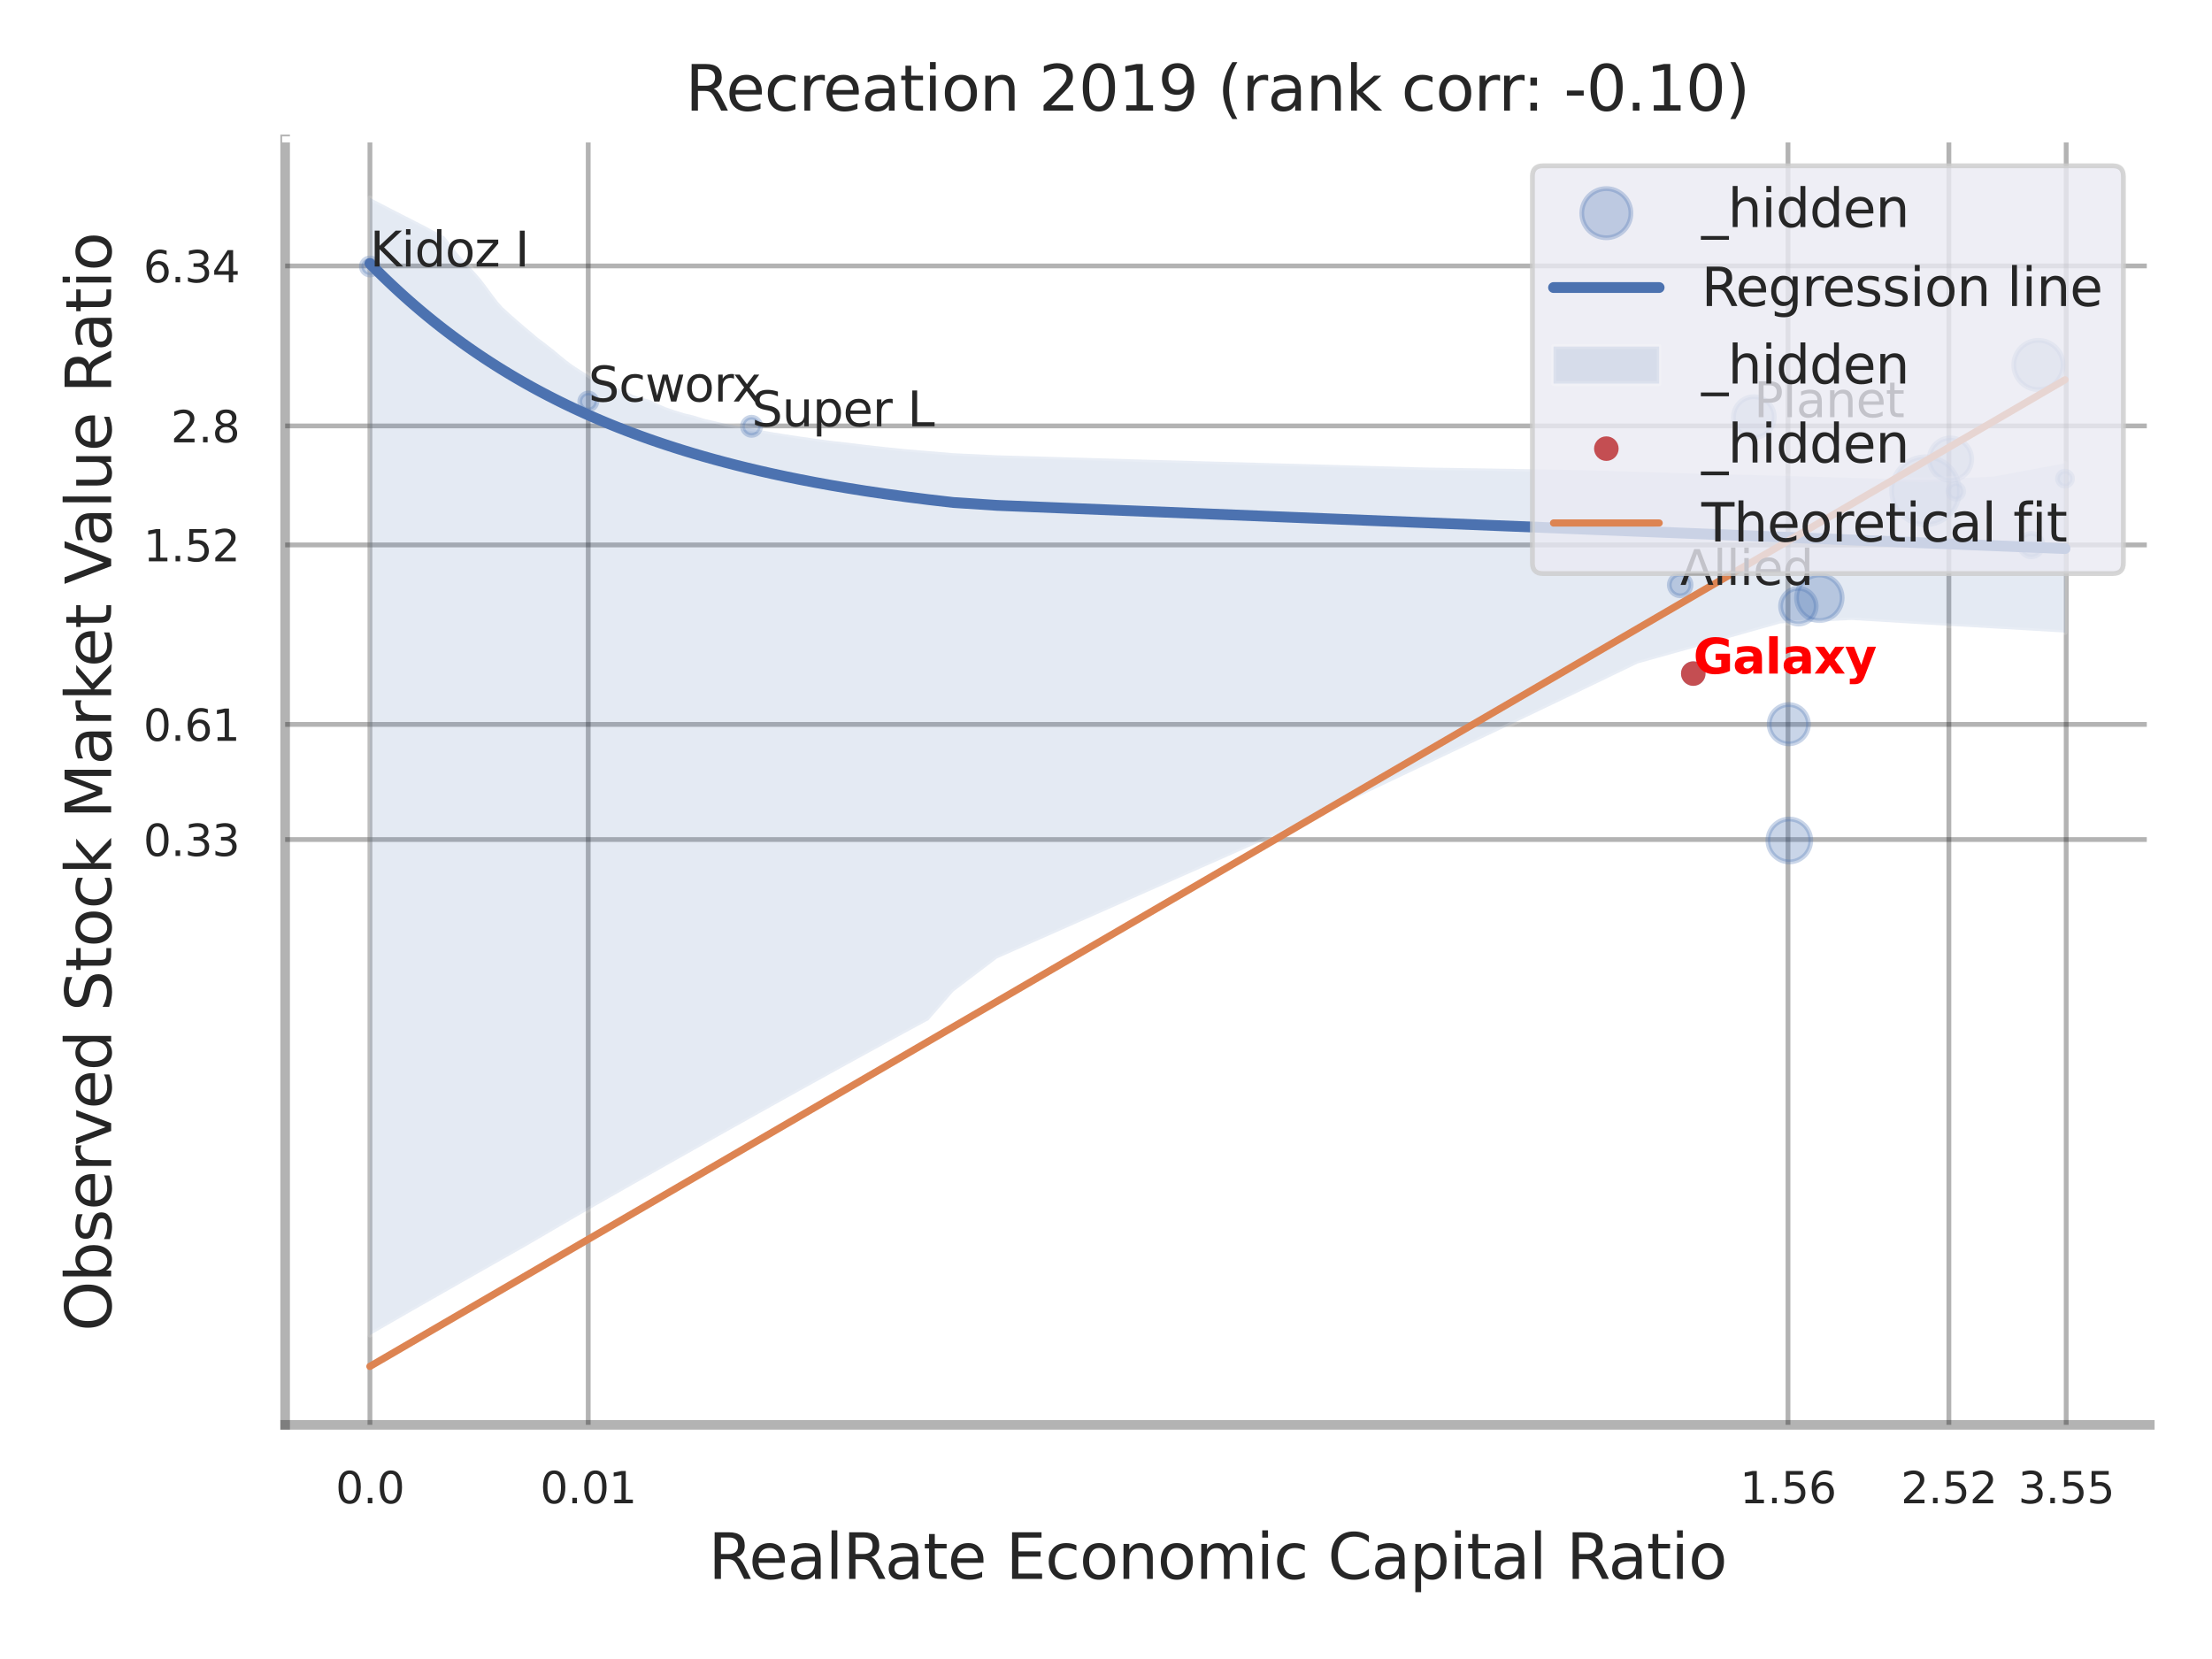 <?xml version="1.0" encoding="utf-8" standalone="no"?>
<!DOCTYPE svg PUBLIC "-//W3C//DTD SVG 1.1//EN"
  "http://www.w3.org/Graphics/SVG/1.1/DTD/svg11.dtd">
<svg xmlns:xlink="http://www.w3.org/1999/xlink" width="460.8pt" height="345.6pt" viewBox="0 0 460.8 345.6" xmlns="http://www.w3.org/2000/svg" version="1.1">
 <defs>
  <style type="text/css">*{stroke-linejoin: round; stroke-linecap: butt}</style>
 </defs>
 <g id="figure_1">
  <g id="patch_1">
   <path d="M 0 345.6 
L 460.8 345.6 
L 460.8 0 
L 0 0 
z
" style="fill: #ffffff"/>
  </g>
  <g id="axes_1">
   <g id="patch_2">
    <path d="M 59.4 296.82 
L 447.84 296.82 
L 447.84 29.04 
L 59.4 29.04 
z
" style="fill: #ffffff"/>
   </g>
   <g id="matplotlib.axis_1">
    <g id="xtick_1">
     <g id="line2d_1">
      <path d="M 77.063 296.82 
L 77.063 29.04 
" clip-path="url(#pe6b4297208)" style="fill: none; stroke: #000000; stroke-opacity: 0.3; stroke-linecap: round"/>
     </g>
     <g id="text_1">
      <!-- 0.0 -->
      <g style="fill: #262626" transform="translate(69.907 313.159) scale(0.09 -0.09)">
       <defs>
        <path id="DejaVuSans-30" d="M 2034 4250 
Q 1547 4250 1301 3770 
Q 1056 3291 1056 2328 
Q 1056 1369 1301 889 
Q 1547 409 2034 409 
Q 2525 409 2770 889 
Q 3016 1369 3016 2328 
Q 3016 3291 2770 3770 
Q 2525 4250 2034 4250 
z
M 2034 4750 
Q 2819 4750 3233 4129 
Q 3647 3509 3647 2328 
Q 3647 1150 3233 529 
Q 2819 -91 2034 -91 
Q 1250 -91 836 529 
Q 422 1150 422 2328 
Q 422 3509 836 4129 
Q 1250 4750 2034 4750 
z
" transform="scale(0.016)"/>
        <path id="DejaVuSans-2e" d="M 684 794 
L 1344 794 
L 1344 0 
L 684 0 
L 684 794 
z
" transform="scale(0.016)"/>
       </defs>
       <use xlink:href="#DejaVuSans-30"/>
       <use xlink:href="#DejaVuSans-2e" transform="translate(63.623 0)"/>
       <use xlink:href="#DejaVuSans-30" transform="translate(95.41 0)"/>
      </g>
     </g>
    </g>
    <g id="xtick_2">
     <g id="line2d_2">
      <path d="M 122.536 296.82 
L 122.536 29.04 
" clip-path="url(#pe6b4297208)" style="fill: none; stroke: #000000; stroke-opacity: 0.3; stroke-linecap: round"/>
     </g>
     <g id="text_2">
      <!-- 0.01 -->
      <g style="fill: #262626" transform="translate(112.517 313.159) scale(0.09 -0.09)">
       <defs>
        <path id="DejaVuSans-31" d="M 794 531 
L 1825 531 
L 1825 4091 
L 703 3866 
L 703 4441 
L 1819 4666 
L 2450 4666 
L 2450 531 
L 3481 531 
L 3481 0 
L 794 0 
L 794 531 
z
" transform="scale(0.016)"/>
       </defs>
       <use xlink:href="#DejaVuSans-30"/>
       <use xlink:href="#DejaVuSans-2e" transform="translate(63.623 0)"/>
       <use xlink:href="#DejaVuSans-30" transform="translate(95.41 0)"/>
       <use xlink:href="#DejaVuSans-31" transform="translate(159.033 0)"/>
      </g>
     </g>
    </g>
    <g id="xtick_3">
     <g id="line2d_3">
      <path d="M 372.471 296.82 
L 372.471 29.04 
" clip-path="url(#pe6b4297208)" style="fill: none; stroke: #000000; stroke-opacity: 0.3; stroke-linecap: round"/>
     </g>
     <g id="text_3">
      <!-- 1.56 -->
      <g style="fill: #262626" transform="translate(362.451 313.159) scale(0.09 -0.09)">
       <defs>
        <path id="DejaVuSans-35" d="M 691 4666 
L 3169 4666 
L 3169 4134 
L 1269 4134 
L 1269 2991 
Q 1406 3038 1543 3061 
Q 1681 3084 1819 3084 
Q 2600 3084 3056 2656 
Q 3513 2228 3513 1497 
Q 3513 744 3044 326 
Q 2575 -91 1722 -91 
Q 1428 -91 1123 -41 
Q 819 9 494 109 
L 494 744 
Q 775 591 1075 516 
Q 1375 441 1709 441 
Q 2250 441 2565 725 
Q 2881 1009 2881 1497 
Q 2881 1984 2565 2268 
Q 2250 2553 1709 2553 
Q 1456 2553 1204 2497 
Q 953 2441 691 2322 
L 691 4666 
z
" transform="scale(0.016)"/>
        <path id="DejaVuSans-36" d="M 2113 2584 
Q 1688 2584 1439 2293 
Q 1191 2003 1191 1497 
Q 1191 994 1439 701 
Q 1688 409 2113 409 
Q 2538 409 2786 701 
Q 3034 994 3034 1497 
Q 3034 2003 2786 2293 
Q 2538 2584 2113 2584 
z
M 3366 4563 
L 3366 3988 
Q 3128 4100 2886 4159 
Q 2644 4219 2406 4219 
Q 1781 4219 1451 3797 
Q 1122 3375 1075 2522 
Q 1259 2794 1537 2939 
Q 1816 3084 2150 3084 
Q 2853 3084 3261 2657 
Q 3669 2231 3669 1497 
Q 3669 778 3244 343 
Q 2819 -91 2113 -91 
Q 1303 -91 875 529 
Q 447 1150 447 2328 
Q 447 3434 972 4092 
Q 1497 4750 2381 4750 
Q 2619 4750 2861 4703 
Q 3103 4656 3366 4563 
z
" transform="scale(0.016)"/>
       </defs>
       <use xlink:href="#DejaVuSans-31"/>
       <use xlink:href="#DejaVuSans-2e" transform="translate(63.623 0)"/>
       <use xlink:href="#DejaVuSans-35" transform="translate(95.41 0)"/>
       <use xlink:href="#DejaVuSans-36" transform="translate(159.033 0)"/>
      </g>
     </g>
    </g>
    <g id="xtick_4">
     <g id="line2d_4">
      <path d="M 405.988 296.82 
L 405.988 29.04 
" clip-path="url(#pe6b4297208)" style="fill: none; stroke: #000000; stroke-opacity: 0.3; stroke-linecap: round"/>
     </g>
     <g id="text_4">
      <!-- 2.52 -->
      <g style="fill: #262626" transform="translate(395.968 313.159) scale(0.09 -0.09)">
       <defs>
        <path id="DejaVuSans-32" d="M 1228 531 
L 3431 531 
L 3431 0 
L 469 0 
L 469 531 
Q 828 903 1448 1529 
Q 2069 2156 2228 2338 
Q 2531 2678 2651 2914 
Q 2772 3150 2772 3378 
Q 2772 3750 2511 3984 
Q 2250 4219 1831 4219 
Q 1534 4219 1204 4116 
Q 875 4013 500 3803 
L 500 4441 
Q 881 4594 1212 4672 
Q 1544 4750 1819 4750 
Q 2544 4750 2975 4387 
Q 3406 4025 3406 3419 
Q 3406 3131 3298 2873 
Q 3191 2616 2906 2266 
Q 2828 2175 2409 1742 
Q 1991 1309 1228 531 
z
" transform="scale(0.016)"/>
       </defs>
       <use xlink:href="#DejaVuSans-32"/>
       <use xlink:href="#DejaVuSans-2e" transform="translate(63.623 0)"/>
       <use xlink:href="#DejaVuSans-35" transform="translate(95.41 0)"/>
       <use xlink:href="#DejaVuSans-32" transform="translate(159.033 0)"/>
      </g>
     </g>
    </g>
    <g id="xtick_5">
     <g id="line2d_5">
      <path d="M 430.427 296.82 
L 430.427 29.04 
" clip-path="url(#pe6b4297208)" style="fill: none; stroke: #000000; stroke-opacity: 0.3; stroke-linecap: round"/>
     </g>
     <g id="text_5">
      <!-- 3.55 -->
      <g style="fill: #262626" transform="translate(420.408 313.159) scale(0.09 -0.09)">
       <defs>
        <path id="DejaVuSans-33" d="M 2597 2516 
Q 3050 2419 3304 2112 
Q 3559 1806 3559 1356 
Q 3559 666 3084 287 
Q 2609 -91 1734 -91 
Q 1441 -91 1130 -33 
Q 819 25 488 141 
L 488 750 
Q 750 597 1062 519 
Q 1375 441 1716 441 
Q 2309 441 2620 675 
Q 2931 909 2931 1356 
Q 2931 1769 2642 2001 
Q 2353 2234 1838 2234 
L 1294 2234 
L 1294 2753 
L 1863 2753 
Q 2328 2753 2575 2939 
Q 2822 3125 2822 3475 
Q 2822 3834 2567 4026 
Q 2313 4219 1838 4219 
Q 1578 4219 1281 4162 
Q 984 4106 628 3988 
L 628 4550 
Q 988 4650 1302 4700 
Q 1616 4750 1894 4750 
Q 2613 4750 3031 4423 
Q 3450 4097 3450 3541 
Q 3450 3153 3228 2886 
Q 3006 2619 2597 2516 
z
" transform="scale(0.016)"/>
       </defs>
       <use xlink:href="#DejaVuSans-33"/>
       <use xlink:href="#DejaVuSans-2e" transform="translate(63.623 0)"/>
       <use xlink:href="#DejaVuSans-35" transform="translate(95.41 0)"/>
       <use xlink:href="#DejaVuSans-35" transform="translate(159.033 0)"/>
      </g>
     </g>
    </g>
    <g id="xtick_6"/>
    <g id="xtick_7"/>
    <g id="xtick_8"/>
    <g id="text_6">
     <!-- RealRate Economic Capital Ratio -->
     <g style="fill: #262626" transform="translate(147.566 328.908) scale(0.13 -0.13)">
      <defs>
       <path id="DejaVuSans-52" d="M 2841 2188 
Q 3044 2119 3236 1894 
Q 3428 1669 3622 1275 
L 4263 0 
L 3584 0 
L 2988 1197 
Q 2756 1666 2539 1819 
Q 2322 1972 1947 1972 
L 1259 1972 
L 1259 0 
L 628 0 
L 628 4666 
L 2053 4666 
Q 2853 4666 3247 4331 
Q 3641 3997 3641 3322 
Q 3641 2881 3436 2590 
Q 3231 2300 2841 2188 
z
M 1259 4147 
L 1259 2491 
L 2053 2491 
Q 2509 2491 2742 2702 
Q 2975 2913 2975 3322 
Q 2975 3731 2742 3939 
Q 2509 4147 2053 4147 
L 1259 4147 
z
" transform="scale(0.016)"/>
       <path id="DejaVuSans-65" d="M 3597 1894 
L 3597 1613 
L 953 1613 
Q 991 1019 1311 708 
Q 1631 397 2203 397 
Q 2534 397 2845 478 
Q 3156 559 3463 722 
L 3463 178 
Q 3153 47 2828 -22 
Q 2503 -91 2169 -91 
Q 1331 -91 842 396 
Q 353 884 353 1716 
Q 353 2575 817 3079 
Q 1281 3584 2069 3584 
Q 2775 3584 3186 3129 
Q 3597 2675 3597 1894 
z
M 3022 2063 
Q 3016 2534 2758 2815 
Q 2500 3097 2075 3097 
Q 1594 3097 1305 2825 
Q 1016 2553 972 2059 
L 3022 2063 
z
" transform="scale(0.016)"/>
       <path id="DejaVuSans-61" d="M 2194 1759 
Q 1497 1759 1228 1600 
Q 959 1441 959 1056 
Q 959 750 1161 570 
Q 1363 391 1709 391 
Q 2188 391 2477 730 
Q 2766 1069 2766 1631 
L 2766 1759 
L 2194 1759 
z
M 3341 1997 
L 3341 0 
L 2766 0 
L 2766 531 
Q 2569 213 2275 61 
Q 1981 -91 1556 -91 
Q 1019 -91 701 211 
Q 384 513 384 1019 
Q 384 1609 779 1909 
Q 1175 2209 1959 2209 
L 2766 2209 
L 2766 2266 
Q 2766 2663 2505 2880 
Q 2244 3097 1772 3097 
Q 1472 3097 1187 3025 
Q 903 2953 641 2809 
L 641 3341 
Q 956 3463 1253 3523 
Q 1550 3584 1831 3584 
Q 2591 3584 2966 3190 
Q 3341 2797 3341 1997 
z
" transform="scale(0.016)"/>
       <path id="DejaVuSans-6c" d="M 603 4863 
L 1178 4863 
L 1178 0 
L 603 0 
L 603 4863 
z
" transform="scale(0.016)"/>
       <path id="DejaVuSans-74" d="M 1172 4494 
L 1172 3500 
L 2356 3500 
L 2356 3053 
L 1172 3053 
L 1172 1153 
Q 1172 725 1289 603 
Q 1406 481 1766 481 
L 2356 481 
L 2356 0 
L 1766 0 
Q 1100 0 847 248 
Q 594 497 594 1153 
L 594 3053 
L 172 3053 
L 172 3500 
L 594 3500 
L 594 4494 
L 1172 4494 
z
" transform="scale(0.016)"/>
       <path id="DejaVuSans-20" transform="scale(0.016)"/>
       <path id="DejaVuSans-45" d="M 628 4666 
L 3578 4666 
L 3578 4134 
L 1259 4134 
L 1259 2753 
L 3481 2753 
L 3481 2222 
L 1259 2222 
L 1259 531 
L 3634 531 
L 3634 0 
L 628 0 
L 628 4666 
z
" transform="scale(0.016)"/>
       <path id="DejaVuSans-63" d="M 3122 3366 
L 3122 2828 
Q 2878 2963 2633 3030 
Q 2388 3097 2138 3097 
Q 1578 3097 1268 2742 
Q 959 2388 959 1747 
Q 959 1106 1268 751 
Q 1578 397 2138 397 
Q 2388 397 2633 464 
Q 2878 531 3122 666 
L 3122 134 
Q 2881 22 2623 -34 
Q 2366 -91 2075 -91 
Q 1284 -91 818 406 
Q 353 903 353 1747 
Q 353 2603 823 3093 
Q 1294 3584 2113 3584 
Q 2378 3584 2631 3529 
Q 2884 3475 3122 3366 
z
" transform="scale(0.016)"/>
       <path id="DejaVuSans-6f" d="M 1959 3097 
Q 1497 3097 1228 2736 
Q 959 2375 959 1747 
Q 959 1119 1226 758 
Q 1494 397 1959 397 
Q 2419 397 2687 759 
Q 2956 1122 2956 1747 
Q 2956 2369 2687 2733 
Q 2419 3097 1959 3097 
z
M 1959 3584 
Q 2709 3584 3137 3096 
Q 3566 2609 3566 1747 
Q 3566 888 3137 398 
Q 2709 -91 1959 -91 
Q 1206 -91 779 398 
Q 353 888 353 1747 
Q 353 2609 779 3096 
Q 1206 3584 1959 3584 
z
" transform="scale(0.016)"/>
       <path id="DejaVuSans-6e" d="M 3513 2113 
L 3513 0 
L 2938 0 
L 2938 2094 
Q 2938 2591 2744 2837 
Q 2550 3084 2163 3084 
Q 1697 3084 1428 2787 
Q 1159 2491 1159 1978 
L 1159 0 
L 581 0 
L 581 3500 
L 1159 3500 
L 1159 2956 
Q 1366 3272 1645 3428 
Q 1925 3584 2291 3584 
Q 2894 3584 3203 3211 
Q 3513 2838 3513 2113 
z
" transform="scale(0.016)"/>
       <path id="DejaVuSans-6d" d="M 3328 2828 
Q 3544 3216 3844 3400 
Q 4144 3584 4550 3584 
Q 5097 3584 5394 3201 
Q 5691 2819 5691 2113 
L 5691 0 
L 5113 0 
L 5113 2094 
Q 5113 2597 4934 2840 
Q 4756 3084 4391 3084 
Q 3944 3084 3684 2787 
Q 3425 2491 3425 1978 
L 3425 0 
L 2847 0 
L 2847 2094 
Q 2847 2600 2669 2842 
Q 2491 3084 2119 3084 
Q 1678 3084 1418 2786 
Q 1159 2488 1159 1978 
L 1159 0 
L 581 0 
L 581 3500 
L 1159 3500 
L 1159 2956 
Q 1356 3278 1631 3431 
Q 1906 3584 2284 3584 
Q 2666 3584 2933 3390 
Q 3200 3197 3328 2828 
z
" transform="scale(0.016)"/>
       <path id="DejaVuSans-69" d="M 603 3500 
L 1178 3500 
L 1178 0 
L 603 0 
L 603 3500 
z
M 603 4863 
L 1178 4863 
L 1178 4134 
L 603 4134 
L 603 4863 
z
" transform="scale(0.016)"/>
       <path id="DejaVuSans-43" d="M 4122 4306 
L 4122 3641 
Q 3803 3938 3442 4084 
Q 3081 4231 2675 4231 
Q 1875 4231 1450 3742 
Q 1025 3253 1025 2328 
Q 1025 1406 1450 917 
Q 1875 428 2675 428 
Q 3081 428 3442 575 
Q 3803 722 4122 1019 
L 4122 359 
Q 3791 134 3420 21 
Q 3050 -91 2638 -91 
Q 1578 -91 968 557 
Q 359 1206 359 2328 
Q 359 3453 968 4101 
Q 1578 4750 2638 4750 
Q 3056 4750 3426 4639 
Q 3797 4528 4122 4306 
z
" transform="scale(0.016)"/>
       <path id="DejaVuSans-70" d="M 1159 525 
L 1159 -1331 
L 581 -1331 
L 581 3500 
L 1159 3500 
L 1159 2969 
Q 1341 3281 1617 3432 
Q 1894 3584 2278 3584 
Q 2916 3584 3314 3078 
Q 3713 2572 3713 1747 
Q 3713 922 3314 415 
Q 2916 -91 2278 -91 
Q 1894 -91 1617 61 
Q 1341 213 1159 525 
z
M 3116 1747 
Q 3116 2381 2855 2742 
Q 2594 3103 2138 3103 
Q 1681 3103 1420 2742 
Q 1159 2381 1159 1747 
Q 1159 1113 1420 752 
Q 1681 391 2138 391 
Q 2594 391 2855 752 
Q 3116 1113 3116 1747 
z
" transform="scale(0.016)"/>
      </defs>
      <use xlink:href="#DejaVuSans-52"/>
      <use xlink:href="#DejaVuSans-65" transform="translate(64.982 0)"/>
      <use xlink:href="#DejaVuSans-61" transform="translate(126.506 0)"/>
      <use xlink:href="#DejaVuSans-6c" transform="translate(187.785 0)"/>
      <use xlink:href="#DejaVuSans-52" transform="translate(215.568 0)"/>
      <use xlink:href="#DejaVuSans-61" transform="translate(282.801 0)"/>
      <use xlink:href="#DejaVuSans-74" transform="translate(344.08 0)"/>
      <use xlink:href="#DejaVuSans-65" transform="translate(383.289 0)"/>
      <use xlink:href="#DejaVuSans-20" transform="translate(444.812 0)"/>
      <use xlink:href="#DejaVuSans-45" transform="translate(476.6 0)"/>
      <use xlink:href="#DejaVuSans-63" transform="translate(539.783 0)"/>
      <use xlink:href="#DejaVuSans-6f" transform="translate(594.764 0)"/>
      <use xlink:href="#DejaVuSans-6e" transform="translate(655.945 0)"/>
      <use xlink:href="#DejaVuSans-6f" transform="translate(719.324 0)"/>
      <use xlink:href="#DejaVuSans-6d" transform="translate(780.506 0)"/>
      <use xlink:href="#DejaVuSans-69" transform="translate(877.918 0)"/>
      <use xlink:href="#DejaVuSans-63" transform="translate(905.701 0)"/>
      <use xlink:href="#DejaVuSans-20" transform="translate(960.682 0)"/>
      <use xlink:href="#DejaVuSans-43" transform="translate(992.469 0)"/>
      <use xlink:href="#DejaVuSans-61" transform="translate(1062.293 0)"/>
      <use xlink:href="#DejaVuSans-70" transform="translate(1123.572 0)"/>
      <use xlink:href="#DejaVuSans-69" transform="translate(1187.049 0)"/>
      <use xlink:href="#DejaVuSans-74" transform="translate(1214.832 0)"/>
      <use xlink:href="#DejaVuSans-61" transform="translate(1254.041 0)"/>
      <use xlink:href="#DejaVuSans-6c" transform="translate(1315.32 0)"/>
      <use xlink:href="#DejaVuSans-20" transform="translate(1343.104 0)"/>
      <use xlink:href="#DejaVuSans-52" transform="translate(1374.891 0)"/>
      <use xlink:href="#DejaVuSans-61" transform="translate(1442.123 0)"/>
      <use xlink:href="#DejaVuSans-74" transform="translate(1503.402 0)"/>
      <use xlink:href="#DejaVuSans-69" transform="translate(1542.611 0)"/>
      <use xlink:href="#DejaVuSans-6f" transform="translate(1570.395 0)"/>
     </g>
    </g>
   </g>
   <g id="matplotlib.axis_2">
    <g id="ytick_1">
     <g id="line2d_6">
      <path d="M 59.4 174.887 
L 447.84 174.887 
" clip-path="url(#pe6b4297208)" style="fill: none; stroke: #000000; stroke-opacity: 0.3; stroke-linecap: round"/>
     </g>
     <g id="text_7">
      <!-- 0.33 -->
      <g style="fill: #262626" transform="translate(29.861 178.306) scale(0.09 -0.09)">
       <use xlink:href="#DejaVuSans-30"/>
       <use xlink:href="#DejaVuSans-2e" transform="translate(63.623 0)"/>
       <use xlink:href="#DejaVuSans-33" transform="translate(95.41 0)"/>
       <use xlink:href="#DejaVuSans-33" transform="translate(159.033 0)"/>
      </g>
     </g>
    </g>
    <g id="ytick_2">
     <g id="line2d_7">
      <path d="M 59.4 150.908 
L 447.84 150.908 
" clip-path="url(#pe6b4297208)" style="fill: none; stroke: #000000; stroke-opacity: 0.3; stroke-linecap: round"/>
     </g>
     <g id="text_8">
      <!-- 0.61 -->
      <g style="fill: #262626" transform="translate(29.861 154.327) scale(0.09 -0.09)">
       <use xlink:href="#DejaVuSans-30"/>
       <use xlink:href="#DejaVuSans-2e" transform="translate(63.623 0)"/>
       <use xlink:href="#DejaVuSans-36" transform="translate(95.41 0)"/>
       <use xlink:href="#DejaVuSans-31" transform="translate(159.033 0)"/>
      </g>
     </g>
    </g>
    <g id="ytick_3">
     <g id="line2d_8">
      <path d="M 59.4 113.517 
L 447.84 113.517 
" clip-path="url(#pe6b4297208)" style="fill: none; stroke: #000000; stroke-opacity: 0.3; stroke-linecap: round"/>
     </g>
     <g id="text_9">
      <!-- 1.52 -->
      <g style="fill: #262626" transform="translate(29.861 116.936) scale(0.09 -0.09)">
       <use xlink:href="#DejaVuSans-31"/>
       <use xlink:href="#DejaVuSans-2e" transform="translate(63.623 0)"/>
       <use xlink:href="#DejaVuSans-35" transform="translate(95.41 0)"/>
       <use xlink:href="#DejaVuSans-32" transform="translate(159.033 0)"/>
      </g>
     </g>
    </g>
    <g id="ytick_4">
     <g id="line2d_9">
      <path d="M 59.4 88.725 
L 447.84 88.725 
" clip-path="url(#pe6b4297208)" style="fill: none; stroke: #000000; stroke-opacity: 0.3; stroke-linecap: round"/>
     </g>
     <g id="text_10">
      <!-- 2.8 -->
      <g style="fill: #262626" transform="translate(35.587 92.144) scale(0.09 -0.09)">
       <defs>
        <path id="DejaVuSans-38" d="M 2034 2216 
Q 1584 2216 1326 1975 
Q 1069 1734 1069 1313 
Q 1069 891 1326 650 
Q 1584 409 2034 409 
Q 2484 409 2743 651 
Q 3003 894 3003 1313 
Q 3003 1734 2745 1975 
Q 2488 2216 2034 2216 
z
M 1403 2484 
Q 997 2584 770 2862 
Q 544 3141 544 3541 
Q 544 4100 942 4425 
Q 1341 4750 2034 4750 
Q 2731 4750 3128 4425 
Q 3525 4100 3525 3541 
Q 3525 3141 3298 2862 
Q 3072 2584 2669 2484 
Q 3125 2378 3379 2068 
Q 3634 1759 3634 1313 
Q 3634 634 3220 271 
Q 2806 -91 2034 -91 
Q 1263 -91 848 271 
Q 434 634 434 1313 
Q 434 1759 690 2068 
Q 947 2378 1403 2484 
z
M 1172 3481 
Q 1172 3119 1398 2916 
Q 1625 2713 2034 2713 
Q 2441 2713 2670 2916 
Q 2900 3119 2900 3481 
Q 2900 3844 2670 4047 
Q 2441 4250 2034 4250 
Q 1625 4250 1398 4047 
Q 1172 3844 1172 3481 
z
" transform="scale(0.016)"/>
       </defs>
       <use xlink:href="#DejaVuSans-32"/>
       <use xlink:href="#DejaVuSans-2e" transform="translate(63.623 0)"/>
       <use xlink:href="#DejaVuSans-38" transform="translate(95.41 0)"/>
      </g>
     </g>
    </g>
    <g id="ytick_5">
     <g id="line2d_10">
      <path d="M 59.4 55.398 
L 447.84 55.398 
" clip-path="url(#pe6b4297208)" style="fill: none; stroke: #000000; stroke-opacity: 0.3; stroke-linecap: round"/>
     </g>
     <g id="text_11">
      <!-- 6.34 -->
      <g style="fill: #262626" transform="translate(29.861 58.817) scale(0.09 -0.09)">
       <defs>
        <path id="DejaVuSans-34" d="M 2419 4116 
L 825 1625 
L 2419 1625 
L 2419 4116 
z
M 2253 4666 
L 3047 4666 
L 3047 1625 
L 3713 1625 
L 3713 1100 
L 3047 1100 
L 3047 0 
L 2419 0 
L 2419 1100 
L 313 1100 
L 313 1709 
L 2253 4666 
z
" transform="scale(0.016)"/>
       </defs>
       <use xlink:href="#DejaVuSans-36"/>
       <use xlink:href="#DejaVuSans-2e" transform="translate(63.623 0)"/>
       <use xlink:href="#DejaVuSans-33" transform="translate(95.41 0)"/>
       <use xlink:href="#DejaVuSans-34" transform="translate(159.033 0)"/>
      </g>
     </g>
    </g>
    <g id="ytick_6"/>
    <g id="ytick_7"/>
    <g id="ytick_8"/>
    <g id="ytick_9"/>
    <g id="text_12">
     <!-- Observed Stock Market Value Ratio -->
     <g style="fill: #262626" transform="translate(23.157 277.332) rotate(-90) scale(0.13 -0.13)">
      <defs>
       <path id="DejaVuSans-4f" d="M 2522 4238 
Q 1834 4238 1429 3725 
Q 1025 3213 1025 2328 
Q 1025 1447 1429 934 
Q 1834 422 2522 422 
Q 3209 422 3611 934 
Q 4013 1447 4013 2328 
Q 4013 3213 3611 3725 
Q 3209 4238 2522 4238 
z
M 2522 4750 
Q 3503 4750 4090 4092 
Q 4678 3434 4678 2328 
Q 4678 1225 4090 567 
Q 3503 -91 2522 -91 
Q 1538 -91 948 565 
Q 359 1222 359 2328 
Q 359 3434 948 4092 
Q 1538 4750 2522 4750 
z
" transform="scale(0.016)"/>
       <path id="DejaVuSans-62" d="M 3116 1747 
Q 3116 2381 2855 2742 
Q 2594 3103 2138 3103 
Q 1681 3103 1420 2742 
Q 1159 2381 1159 1747 
Q 1159 1113 1420 752 
Q 1681 391 2138 391 
Q 2594 391 2855 752 
Q 3116 1113 3116 1747 
z
M 1159 2969 
Q 1341 3281 1617 3432 
Q 1894 3584 2278 3584 
Q 2916 3584 3314 3078 
Q 3713 2572 3713 1747 
Q 3713 922 3314 415 
Q 2916 -91 2278 -91 
Q 1894 -91 1617 61 
Q 1341 213 1159 525 
L 1159 0 
L 581 0 
L 581 4863 
L 1159 4863 
L 1159 2969 
z
" transform="scale(0.016)"/>
       <path id="DejaVuSans-73" d="M 2834 3397 
L 2834 2853 
Q 2591 2978 2328 3040 
Q 2066 3103 1784 3103 
Q 1356 3103 1142 2972 
Q 928 2841 928 2578 
Q 928 2378 1081 2264 
Q 1234 2150 1697 2047 
L 1894 2003 
Q 2506 1872 2764 1633 
Q 3022 1394 3022 966 
Q 3022 478 2636 193 
Q 2250 -91 1575 -91 
Q 1294 -91 989 -36 
Q 684 19 347 128 
L 347 722 
Q 666 556 975 473 
Q 1284 391 1588 391 
Q 1994 391 2212 530 
Q 2431 669 2431 922 
Q 2431 1156 2273 1281 
Q 2116 1406 1581 1522 
L 1381 1569 
Q 847 1681 609 1914 
Q 372 2147 372 2553 
Q 372 3047 722 3315 
Q 1072 3584 1716 3584 
Q 2034 3584 2315 3537 
Q 2597 3491 2834 3397 
z
" transform="scale(0.016)"/>
       <path id="DejaVuSans-72" d="M 2631 2963 
Q 2534 3019 2420 3045 
Q 2306 3072 2169 3072 
Q 1681 3072 1420 2755 
Q 1159 2438 1159 1844 
L 1159 0 
L 581 0 
L 581 3500 
L 1159 3500 
L 1159 2956 
Q 1341 3275 1631 3429 
Q 1922 3584 2338 3584 
Q 2397 3584 2469 3576 
Q 2541 3569 2628 3553 
L 2631 2963 
z
" transform="scale(0.016)"/>
       <path id="DejaVuSans-76" d="M 191 3500 
L 800 3500 
L 1894 563 
L 2988 3500 
L 3597 3500 
L 2284 0 
L 1503 0 
L 191 3500 
z
" transform="scale(0.016)"/>
       <path id="DejaVuSans-64" d="M 2906 2969 
L 2906 4863 
L 3481 4863 
L 3481 0 
L 2906 0 
L 2906 525 
Q 2725 213 2448 61 
Q 2172 -91 1784 -91 
Q 1150 -91 751 415 
Q 353 922 353 1747 
Q 353 2572 751 3078 
Q 1150 3584 1784 3584 
Q 2172 3584 2448 3432 
Q 2725 3281 2906 2969 
z
M 947 1747 
Q 947 1113 1208 752 
Q 1469 391 1925 391 
Q 2381 391 2643 752 
Q 2906 1113 2906 1747 
Q 2906 2381 2643 2742 
Q 2381 3103 1925 3103 
Q 1469 3103 1208 2742 
Q 947 2381 947 1747 
z
" transform="scale(0.016)"/>
       <path id="DejaVuSans-53" d="M 3425 4513 
L 3425 3897 
Q 3066 4069 2747 4153 
Q 2428 4238 2131 4238 
Q 1616 4238 1336 4038 
Q 1056 3838 1056 3469 
Q 1056 3159 1242 3001 
Q 1428 2844 1947 2747 
L 2328 2669 
Q 3034 2534 3370 2195 
Q 3706 1856 3706 1288 
Q 3706 609 3251 259 
Q 2797 -91 1919 -91 
Q 1588 -91 1214 -16 
Q 841 59 441 206 
L 441 856 
Q 825 641 1194 531 
Q 1563 422 1919 422 
Q 2459 422 2753 634 
Q 3047 847 3047 1241 
Q 3047 1584 2836 1778 
Q 2625 1972 2144 2069 
L 1759 2144 
Q 1053 2284 737 2584 
Q 422 2884 422 3419 
Q 422 4038 858 4394 
Q 1294 4750 2059 4750 
Q 2388 4750 2728 4690 
Q 3069 4631 3425 4513 
z
" transform="scale(0.016)"/>
       <path id="DejaVuSans-6b" d="M 581 4863 
L 1159 4863 
L 1159 1991 
L 2875 3500 
L 3609 3500 
L 1753 1863 
L 3688 0 
L 2938 0 
L 1159 1709 
L 1159 0 
L 581 0 
L 581 4863 
z
" transform="scale(0.016)"/>
       <path id="DejaVuSans-4d" d="M 628 4666 
L 1569 4666 
L 2759 1491 
L 3956 4666 
L 4897 4666 
L 4897 0 
L 4281 0 
L 4281 4097 
L 3078 897 
L 2444 897 
L 1241 4097 
L 1241 0 
L 628 0 
L 628 4666 
z
" transform="scale(0.016)"/>
       <path id="DejaVuSans-56" d="M 1831 0 
L 50 4666 
L 709 4666 
L 2188 738 
L 3669 4666 
L 4325 4666 
L 2547 0 
L 1831 0 
z
" transform="scale(0.016)"/>
       <path id="DejaVuSans-75" d="M 544 1381 
L 544 3500 
L 1119 3500 
L 1119 1403 
Q 1119 906 1312 657 
Q 1506 409 1894 409 
Q 2359 409 2629 706 
Q 2900 1003 2900 1516 
L 2900 3500 
L 3475 3500 
L 3475 0 
L 2900 0 
L 2900 538 
Q 2691 219 2414 64 
Q 2138 -91 1772 -91 
Q 1169 -91 856 284 
Q 544 659 544 1381 
z
M 1991 3584 
L 1991 3584 
z
" transform="scale(0.016)"/>
      </defs>
      <use xlink:href="#DejaVuSans-4f"/>
      <use xlink:href="#DejaVuSans-62" transform="translate(78.711 0)"/>
      <use xlink:href="#DejaVuSans-73" transform="translate(142.188 0)"/>
      <use xlink:href="#DejaVuSans-65" transform="translate(194.287 0)"/>
      <use xlink:href="#DejaVuSans-72" transform="translate(255.811 0)"/>
      <use xlink:href="#DejaVuSans-76" transform="translate(296.924 0)"/>
      <use xlink:href="#DejaVuSans-65" transform="translate(356.104 0)"/>
      <use xlink:href="#DejaVuSans-64" transform="translate(417.627 0)"/>
      <use xlink:href="#DejaVuSans-20" transform="translate(481.104 0)"/>
      <use xlink:href="#DejaVuSans-53" transform="translate(512.891 0)"/>
      <use xlink:href="#DejaVuSans-74" transform="translate(576.367 0)"/>
      <use xlink:href="#DejaVuSans-6f" transform="translate(615.576 0)"/>
      <use xlink:href="#DejaVuSans-63" transform="translate(676.758 0)"/>
      <use xlink:href="#DejaVuSans-6b" transform="translate(731.738 0)"/>
      <use xlink:href="#DejaVuSans-20" transform="translate(789.648 0)"/>
      <use xlink:href="#DejaVuSans-4d" transform="translate(821.436 0)"/>
      <use xlink:href="#DejaVuSans-61" transform="translate(907.715 0)"/>
      <use xlink:href="#DejaVuSans-72" transform="translate(968.994 0)"/>
      <use xlink:href="#DejaVuSans-6b" transform="translate(1010.107 0)"/>
      <use xlink:href="#DejaVuSans-65" transform="translate(1064.393 0)"/>
      <use xlink:href="#DejaVuSans-74" transform="translate(1125.916 0)"/>
      <use xlink:href="#DejaVuSans-20" transform="translate(1165.125 0)"/>
      <use xlink:href="#DejaVuSans-56" transform="translate(1196.912 0)"/>
      <use xlink:href="#DejaVuSans-61" transform="translate(1257.57 0)"/>
      <use xlink:href="#DejaVuSans-6c" transform="translate(1318.85 0)"/>
      <use xlink:href="#DejaVuSans-75" transform="translate(1346.633 0)"/>
      <use xlink:href="#DejaVuSans-65" transform="translate(1410.012 0)"/>
      <use xlink:href="#DejaVuSans-20" transform="translate(1471.535 0)"/>
      <use xlink:href="#DejaVuSans-52" transform="translate(1503.322 0)"/>
      <use xlink:href="#DejaVuSans-61" transform="translate(1570.555 0)"/>
      <use xlink:href="#DejaVuSans-74" transform="translate(1631.834 0)"/>
      <use xlink:href="#DejaVuSans-69" transform="translate(1671.043 0)"/>
      <use xlink:href="#DejaVuSans-6f" transform="translate(1698.826 0)"/>
     </g>
    </g>
   </g>
   <g id="PathCollection_1">
    <path d="M 352.738 142.378 
C 353.283 142.378 353.807 142.161 354.193 141.775 
C 354.579 141.389 354.796 140.866 354.796 140.32 
C 354.796 139.774 354.579 139.251 354.193 138.865 
C 353.807 138.479 353.283 138.262 352.738 138.262 
C 352.192 138.262 351.668 138.479 351.282 138.865 
C 350.897 139.251 350.68 139.774 350.68 140.32 
C 350.68 140.866 350.897 141.389 351.282 141.775 
C 351.668 142.161 352.192 142.378 352.738 142.378 
z
" clip-path="url(#pe6b4297208)" style="fill: #4c72b0; fill-opacity: 0.3; stroke: #4c72b0; stroke-opacity: 0.3"/>
    <path d="M 423.149 115.996 
C 423.796 115.996 424.417 115.738 424.875 115.28 
C 425.333 114.823 425.59 114.201 425.59 113.554 
C 425.59 112.906 425.333 112.285 424.875 111.827 
C 424.417 111.37 423.796 111.112 423.149 111.112 
C 422.501 111.112 421.88 111.37 421.422 111.827 
C 420.964 112.285 420.707 112.906 420.707 113.554 
C 420.707 114.201 420.964 114.823 421.422 115.28 
C 421.88 115.738 422.501 115.996 423.149 115.996 
z
" clip-path="url(#pe6b4297208)" style="fill: #4c72b0; fill-opacity: 0.3; stroke: #4c72b0; stroke-opacity: 0.3"/>
    <path d="M 424.639 81.168 
C 426.002 81.168 427.309 80.627 428.273 79.663 
C 429.236 78.699 429.778 77.392 429.778 76.029 
C 429.778 74.666 429.236 73.359 428.273 72.395 
C 427.309 71.431 426.002 70.89 424.639 70.89 
C 423.276 70.89 421.968 71.431 421.005 72.395 
C 420.041 73.359 419.499 74.666 419.499 76.029 
C 419.499 77.392 420.041 78.699 421.005 79.663 
C 421.968 80.627 423.276 81.168 424.639 81.168 
z
" clip-path="url(#pe6b4297208)" style="fill: #4c72b0; fill-opacity: 0.3; stroke: #4c72b0; stroke-opacity: 0.3"/>
    <path d="M 372.749 179.547 
C 373.932 179.547 375.068 179.077 375.905 178.24 
C 376.742 177.403 377.212 176.268 377.212 175.084 
C 377.212 173.901 376.742 172.765 375.905 171.928 
C 375.068 171.091 373.932 170.621 372.749 170.621 
C 371.565 170.621 370.43 171.091 369.593 171.928 
C 368.756 172.765 368.286 173.901 368.286 175.084 
C 368.286 176.268 368.756 177.403 369.593 178.24 
C 370.43 179.077 371.565 179.547 372.749 179.547 
z
" clip-path="url(#pe6b4297208)" style="fill: #4c72b0; fill-opacity: 0.3; stroke: #4c72b0; stroke-opacity: 0.3"/>
    <path d="M 407.439 103.996 
C 407.871 103.996 408.286 103.825 408.591 103.519 
C 408.897 103.213 409.069 102.799 409.069 102.366 
C 409.069 101.934 408.897 101.519 408.591 101.214 
C 408.286 100.908 407.871 100.736 407.439 100.736 
C 407.007 100.736 406.592 100.908 406.286 101.214 
C 405.981 101.519 405.809 101.934 405.809 102.366 
C 405.809 102.799 405.981 103.213 406.286 103.519 
C 406.592 103.825 407.007 103.996 407.439 103.996 
z
" clip-path="url(#pe6b4297208)" style="fill: #4c72b0; fill-opacity: 0.3; stroke: #4c72b0; stroke-opacity: 0.3"/>
    <path d="M 430.184 101.278 
C 430.598 101.278 430.996 101.113 431.289 100.82 
C 431.582 100.527 431.747 100.129 431.747 99.715 
C 431.747 99.3 431.582 98.903 431.289 98.61 
C 430.996 98.316 430.598 98.152 430.184 98.152 
C 429.769 98.152 429.372 98.316 429.078 98.61 
C 428.785 98.903 428.621 99.3 428.621 99.715 
C 428.621 100.129 428.785 100.527 429.078 100.82 
C 429.372 101.113 429.769 101.278 430.184 101.278 
z
" clip-path="url(#pe6b4297208)" style="fill: #4c72b0; fill-opacity: 0.3; stroke: #4c72b0; stroke-opacity: 0.3"/>
    <path d="M 77.056 57.291 
C 77.527 57.291 77.979 57.104 78.312 56.771 
C 78.644 56.438 78.832 55.986 78.832 55.516 
C 78.832 55.045 78.644 54.593 78.312 54.26 
C 77.979 53.927 77.527 53.74 77.056 53.74 
C 76.586 53.74 76.134 53.927 75.801 54.26 
C 75.468 54.593 75.281 55.045 75.281 55.516 
C 75.281 55.986 75.468 56.438 75.801 56.771 
C 76.134 57.104 76.586 57.291 77.056 57.291 
z
" clip-path="url(#pe6b4297208)" style="fill: #4c72b0; fill-opacity: 0.3; stroke: #4c72b0; stroke-opacity: 0.3"/>
    <path d="M 372.641 154.951 
C 373.724 154.951 374.763 154.521 375.529 153.755 
C 376.295 152.989 376.725 151.95 376.725 150.867 
C 376.725 149.784 376.295 148.745 375.529 147.98 
C 374.763 147.214 373.724 146.783 372.641 146.783 
C 371.558 146.783 370.519 147.214 369.753 147.98 
C 368.987 148.745 368.557 149.784 368.557 150.867 
C 368.557 151.95 368.987 152.989 369.753 153.755 
C 370.519 154.521 371.558 154.951 372.641 154.951 
z
" clip-path="url(#pe6b4297208)" style="fill: #4c72b0; fill-opacity: 0.3; stroke: #4c72b0; stroke-opacity: 0.3"/>
    <path d="M 401.131 109.294 
C 403.007 109.294 404.805 108.549 406.131 107.223 
C 407.457 105.897 408.202 104.098 408.202 102.223 
C 408.202 100.348 407.457 98.549 406.131 97.223 
C 404.805 95.897 403.007 95.152 401.131 95.152 
C 399.256 95.152 397.457 95.897 396.131 97.223 
C 394.805 98.549 394.06 100.348 394.06 102.223 
C 394.06 104.098 394.805 105.897 396.131 107.223 
C 397.457 108.549 399.256 109.294 401.131 109.294 
z
" clip-path="url(#pe6b4297208)" style="fill: #4c72b0; fill-opacity: 0.3; stroke: #4c72b0; stroke-opacity: 0.3"/>
    <path d="M 379.002 129.286 
C 380.263 129.286 381.471 128.786 382.362 127.895 
C 383.253 127.004 383.754 125.795 383.754 124.535 
C 383.754 123.275 383.253 122.066 382.362 121.175 
C 381.471 120.284 380.263 119.784 379.002 119.784 
C 377.742 119.784 376.534 120.284 375.643 121.175 
C 374.752 122.066 374.251 123.275 374.251 124.535 
C 374.251 125.795 374.752 127.004 375.643 127.895 
C 376.534 128.786 377.742 129.286 379.002 129.286 
z
" clip-path="url(#pe6b4297208)" style="fill: #4c72b0; fill-opacity: 0.3; stroke: #4c72b0; stroke-opacity: 0.3"/>
    <path d="M 156.566 90.7 
C 157.069 90.7 157.55 90.501 157.906 90.146 
C 158.261 89.79 158.46 89.309 158.46 88.806 
C 158.46 88.304 158.261 87.822 157.906 87.467 
C 157.55 87.112 157.069 86.912 156.566 86.912 
C 156.064 86.912 155.582 87.112 155.227 87.467 
C 154.872 87.822 154.672 88.304 154.672 88.806 
C 154.672 89.309 154.872 89.79 155.227 90.146 
C 155.582 90.501 156.064 90.7 156.566 90.7 
z
" clip-path="url(#pe6b4297208)" style="fill: #4c72b0; fill-opacity: 0.3; stroke: #4c72b0; stroke-opacity: 0.3"/>
    <path d="M 406.317 100.077 
C 407.491 100.077 408.616 99.611 409.447 98.781 
C 410.277 97.951 410.743 96.825 410.743 95.651 
C 410.743 94.477 410.277 93.351 409.447 92.521 
C 408.616 91.691 407.491 91.225 406.317 91.225 
C 405.143 91.225 404.017 91.691 403.187 92.521 
C 402.357 93.351 401.891 94.477 401.891 95.651 
C 401.891 96.825 402.357 97.951 403.187 98.781 
C 404.017 99.611 405.143 100.077 406.317 100.077 
z
" clip-path="url(#pe6b4297208)" style="fill: #4c72b0; fill-opacity: 0.3; stroke: #4c72b0; stroke-opacity: 0.3"/>
    <path d="M 365.367 91.16 
C 366.496 91.16 367.58 90.712 368.378 89.913 
C 369.177 89.114 369.626 88.031 369.626 86.901 
C 369.626 85.772 369.177 84.688 368.378 83.89 
C 367.58 83.091 366.496 82.642 365.367 82.642 
C 364.237 82.642 363.154 83.091 362.355 83.89 
C 361.556 84.688 361.108 85.772 361.108 86.901 
C 361.108 88.031 361.556 89.114 362.355 89.913 
C 363.154 90.712 364.237 91.16 365.367 91.16 
z
" clip-path="url(#pe6b4297208)" style="fill: #4c72b0; fill-opacity: 0.3; stroke: #4c72b0; stroke-opacity: 0.3"/>
    <path d="M 122.555 85.421 
C 123.027 85.421 123.479 85.234 123.812 84.9 
C 124.146 84.567 124.333 84.115 124.333 83.643 
C 124.333 83.172 124.146 82.719 123.812 82.386 
C 123.479 82.053 123.027 81.865 122.555 81.865 
C 122.084 81.865 121.632 82.053 121.298 82.386 
C 120.965 82.719 120.777 83.172 120.777 83.643 
C 120.777 84.115 120.965 84.567 121.298 84.9 
C 121.632 85.234 122.084 85.421 122.555 85.421 
z
" clip-path="url(#pe6b4297208)" style="fill: #4c72b0; fill-opacity: 0.3; stroke: #4c72b0; stroke-opacity: 0.3"/>
    <path d="M 374.637 129.986 
C 375.621 129.986 376.565 129.594 377.261 128.899 
C 377.957 128.203 378.348 127.258 378.348 126.274 
C 378.348 125.29 377.957 124.346 377.261 123.65 
C 376.565 122.954 375.621 122.563 374.637 122.563 
C 373.653 122.563 372.709 122.954 372.013 123.65 
C 371.317 124.346 370.926 125.29 370.926 126.274 
C 370.926 127.258 371.317 128.203 372.013 128.899 
C 372.709 129.594 373.653 129.986 374.637 129.986 
z
" clip-path="url(#pe6b4297208)" style="fill: #4c72b0; fill-opacity: 0.3; stroke: #4c72b0; stroke-opacity: 0.3"/>
    <path d="M 350.012 124.117 
C 350.613 124.117 351.189 123.878 351.614 123.453 
C 352.039 123.028 352.278 122.451 352.278 121.85 
C 352.278 121.249 352.039 120.673 351.614 120.248 
C 351.189 119.823 350.613 119.584 350.012 119.584 
C 349.411 119.584 348.834 119.823 348.409 120.248 
C 347.984 120.673 347.745 121.249 347.745 121.85 
C 347.745 122.451 347.984 123.028 348.409 123.453 
C 348.834 123.878 349.411 124.117 350.012 124.117 
z
" clip-path="url(#pe6b4297208)" style="fill: #4c72b0; fill-opacity: 0.3; stroke: #4c72b0; stroke-opacity: 0.3"/>
   </g>
   <g id="FillBetweenPolyCollection_1">
    <defs>
     <path id="m447520286d" d="M 77.056 -304.388 
L 77.056 -67.456 
L 77.646 -67.796 
L 78.243 -68.14 
L 78.845 -68.488 
L 79.455 -68.839 
L 80.072 -69.194 
L 80.695 -69.554 
L 81.326 -69.917 
L 81.964 -70.285 
L 82.61 -70.657 
L 83.263 -71.034 
L 83.925 -71.415 
L 84.594 -71.8 
L 85.272 -72.191 
L 85.958 -72.583 
L 86.653 -72.98 
L 87.357 -73.382 
L 88.07 -73.789 
L 88.793 -74.201 
L 89.525 -74.619 
L 90.268 -75.043 
L 91.02 -75.472 
L 91.783 -75.907 
L 92.557 -76.348 
L 93.342 -76.796 
L 94.139 -77.249 
L 94.947 -77.71 
L 95.767 -78.177 
L 96.6 -78.651 
L 97.446 -79.132 
L 98.305 -79.621 
L 99.178 -80.117 
L 100.065 -80.621 
L 100.967 -81.134 
L 101.884 -81.654 
L 102.816 -82.184 
L 103.765 -82.722 
L 104.73 -83.27 
L 105.713 -83.827 
L 106.714 -84.394 
L 107.734 -84.971 
L 108.773 -85.56 
L 109.832 -86.167 
L 110.912 -86.797 
L 112.014 -87.44 
L 113.139 -88.096 
L 114.287 -88.765 
L 115.46 -89.45 
L 116.659 -90.149 
L 117.885 -90.864 
L 119.138 -91.596 
L 120.422 -92.345 
L 121.736 -93.098 
L 123.082 -93.866 
L 124.463 -94.652 
L 125.88 -95.458 
L 127.334 -96.285 
L 128.828 -97.135 
L 130.364 -98.007 
L 131.945 -98.905 
L 133.572 -99.828 
L 135.25 -100.779 
L 136.981 -101.759 
L 138.769 -102.771 
L 140.617 -103.816 
L 142.53 -104.896 
L 144.512 -106.015 
L 146.57 -107.174 
L 148.707 -108.378 
L 150.932 -109.629 
L 153.252 -110.931 
L 155.674 -112.289 
L 158.209 -113.708 
L 160.867 -115.193 
L 163.662 -116.751 
L 166.607 -118.389 
L 169.721 -120.116 
L 173.022 -121.943 
L 176.537 -123.881 
L 180.293 -125.945 
L 184.327 -128.152 
L 188.683 -130.524 
L 193.417 -133.088 
L 198.601 -139.044 
L 207.701 -145.948 
L 222.533 -152.515 
L 237.365 -159.082 
L 252.197 -165.649 
L 267.03 -172.215 
L 281.862 -179.109 
L 296.694 -186.133 
L 311.526 -193.157 
L 326.358 -200.248 
L 341.191 -207.402 
L 356.023 -211.546 
L 370.855 -215.728 
L 385.687 -216.452 
L 400.519 -215.551 
L 415.351 -214.687 
L 430.184 -213.822 
L 430.184 -249.098 
L 430.184 -249.098 
L 415.351 -246.335 
L 400.519 -245.621 
L 385.687 -246.059 
L 370.855 -246.496 
L 356.023 -246.859 
L 341.191 -247.309 
L 326.358 -247.733 
L 311.526 -247.973 
L 296.694 -248.213 
L 281.862 -248.627 
L 267.03 -249.045 
L 252.197 -249.459 
L 237.365 -249.877 
L 222.533 -250.312 
L 207.701 -250.752 
L 198.601 -251.192 
L 193.417 -251.63 
L 188.683 -252.02 
L 184.327 -252.465 
L 180.293 -252.92 
L 176.537 -253.382 
L 173.022 -253.776 
L 169.721 -254.217 
L 166.607 -254.666 
L 163.662 -255.112 
L 160.867 -255.56 
L 158.209 -256.019 
L 155.674 -256.458 
L 153.252 -256.905 
L 150.932 -257.357 
L 148.707 -257.888 
L 146.57 -258.38 
L 144.512 -259.028 
L 142.53 -259.498 
L 140.617 -260.091 
L 138.769 -260.723 
L 136.981 -261.481 
L 135.25 -262.319 
L 133.572 -262.751 
L 131.945 -263.281 
L 130.364 -263.987 
L 128.828 -264.601 
L 127.334 -265.26 
L 125.88 -265.812 
L 124.463 -266.312 
L 123.082 -267.077 
L 121.736 -267.953 
L 120.422 -268.794 
L 119.138 -269.634 
L 117.885 -270.585 
L 116.659 -271.591 
L 115.46 -272.596 
L 114.287 -273.51 
L 113.139 -274.405 
L 112.014 -275.241 
L 110.912 -276.193 
L 109.832 -277.091 
L 108.773 -277.989 
L 107.734 -278.887 
L 106.714 -279.785 
L 105.713 -280.683 
L 104.73 -281.581 
L 103.765 -282.654 
L 102.816 -283.902 
L 101.884 -285.15 
L 100.967 -286.398 
L 100.065 -287.557 
L 99.178 -288.584 
L 98.305 -289.532 
L 97.446 -290.441 
L 96.6 -291.351 
L 95.767 -292.26 
L 94.947 -293.263 
L 94.139 -294.325 
L 93.342 -295.386 
L 92.557 -296.357 
L 91.783 -296.768 
L 91.02 -297.173 
L 90.268 -297.551 
L 89.525 -297.937 
L 88.793 -298.354 
L 88.07 -298.73 
L 87.357 -299.092 
L 86.653 -299.451 
L 85.958 -299.805 
L 85.272 -300.156 
L 84.594 -300.502 
L 83.925 -300.845 
L 83.263 -301.184 
L 82.61 -301.519 
L 81.964 -301.851 
L 81.326 -302.18 
L 80.695 -302.505 
L 80.072 -302.827 
L 79.455 -303.145 
L 78.845 -303.461 
L 78.243 -303.773 
L 77.646 -304.082 
L 77.056 -304.388 
z
" style="stroke: #ffffff; stroke-opacity: 0.15"/>
    </defs>
    <g clip-path="url(#pe6b4297208)">
     <use xlink:href="#m447520286d" x="0" y="345.6" style="fill: #4c72b0; fill-opacity: 0.15; stroke: #ffffff; stroke-opacity: 0.15"/>
    </g>
   </g>
   <g id="PathCollection_2">
    <defs>
     <path id="m6b9d992312" d="M 0 2.058 
C 0.546 2.058 1.069 1.841 1.455 1.455 
C 1.841 1.069 2.058 0.546 2.058 0 
C 2.058 -0.546 1.841 -1.069 1.455 -1.455 
C 1.069 -1.841 0.546 -2.058 0 -2.058 
C -0.546 -2.058 -1.069 -1.841 -1.455 -1.455 
C -1.841 -1.069 -2.058 -0.546 -2.058 0 
C -2.058 0.546 -1.841 1.069 -1.455 1.455 
C -1.069 1.841 -0.546 2.058 0 2.058 
z
" style="stroke: #c44e52"/>
    </defs>
    <g clip-path="url(#pe6b4297208)">
     <use xlink:href="#m6b9d992312" x="352.738" y="140.32" style="fill: #c44e52; stroke: #c44e52"/>
    </g>
   </g>
   <g id="line2d_11">
    <path d="M 77.056 54.882 
L 77.646 55.482 
L 78.243 56.082 
L 78.845 56.682 
L 79.455 57.282 
L 80.072 57.882 
L 80.695 58.482 
L 81.326 59.082 
L 81.964 59.682 
L 82.61 60.282 
L 83.263 60.882 
L 83.925 61.482 
L 84.594 62.082 
L 85.272 62.682 
L 85.958 63.282 
L 86.653 63.882 
L 87.357 64.482 
L 88.07 65.082 
L 88.793 65.682 
L 89.525 66.282 
L 90.268 66.882 
L 91.02 67.482 
L 91.783 68.082 
L 92.557 68.681 
L 93.342 69.281 
L 94.139 69.881 
L 94.947 70.481 
L 95.767 71.081 
L 96.6 71.681 
L 97.446 72.281 
L 98.305 72.881 
L 99.178 73.481 
L 100.065 74.081 
L 100.967 74.681 
L 101.884 75.281 
L 102.816 75.881 
L 103.765 76.481 
L 104.73 77.081 
L 105.713 77.681 
L 106.714 78.281 
L 107.734 78.881 
L 108.773 79.481 
L 109.832 80.081 
L 110.912 80.681 
L 112.014 81.281 
L 113.139 81.881 
L 114.287 82.481 
L 115.46 83.081 
L 116.659 83.681 
L 117.885 84.281 
L 119.138 84.881 
L 120.422 85.481 
L 121.736 86.081 
L 123.082 86.681 
L 124.463 87.281 
L 125.88 87.881 
L 127.334 88.481 
L 128.828 89.081 
L 130.364 89.681 
L 131.945 90.281 
L 133.572 90.881 
L 135.25 91.481 
L 136.981 92.081 
L 138.769 92.68 
L 140.617 93.28 
L 142.53 93.88 
L 144.512 94.48 
L 146.57 95.08 
L 148.707 95.68 
L 150.932 96.28 
L 153.252 96.88 
L 155.674 97.48 
L 158.209 98.08 
L 160.867 98.68 
L 163.662 99.28 
L 166.607 99.88 
L 169.721 100.48 
L 173.022 101.08 
L 176.537 101.68 
L 180.293 102.28 
L 184.327 102.88 
L 188.683 103.48 
L 193.417 104.08 
L 198.601 104.68 
L 207.701 105.28 
L 222.533 105.88 
L 237.365 106.48 
L 252.197 107.08 
L 267.03 107.68 
L 281.862 108.28 
L 296.694 108.88 
L 311.526 109.48 
L 326.358 110.08 
L 341.191 110.68 
L 356.023 111.28 
L 370.855 111.88 
L 385.687 112.48 
L 400.519 113.08 
L 415.351 113.68 
L 430.184 114.28 
" clip-path="url(#pe6b4297208)" style="fill: none; stroke: #4c72b0; stroke-width: 2.25; stroke-linecap: round"/>
   </g>
   <g id="line2d_12">
    <path d="M 352.738 124.189 
L 423.149 83.207 
L 424.639 82.34 
L 372.749 112.542 
L 407.439 92.351 
L 430.184 79.112 
L 77.056 284.648 
L 372.641 112.605 
L 401.131 96.022 
L 379.002 108.902 
L 156.566 238.37 
L 406.317 93.004 
L 365.367 116.839 
L 122.555 258.166 
L 374.637 111.443 
L 350.012 125.776 
" clip-path="url(#pe6b4297208)" style="fill: none; stroke: #dd8452; stroke-width: 1.5; stroke-linecap: round"/>
   </g>
   <g id="patch_3">
    <path d="M 59.4 296.82 
L 59.4 29.04 
" style="fill: none; opacity: 0.3; stroke: #000000; stroke-width: 2; stroke-linejoin: miter; stroke-linecap: square"/>
   </g>
   <g id="patch_4">
    <path d="M 447.84 296.82 
L 447.84 29.04 
" style="fill: none; stroke: #ffffff; stroke-width: 1.25; stroke-linejoin: miter; stroke-linecap: square"/>
   </g>
   <g id="patch_5">
    <path d="M 59.4 296.82 
L 447.84 296.82 
" style="fill: none; opacity: 0.3; stroke: #000000; stroke-width: 2; stroke-linejoin: miter; stroke-linecap: square"/>
   </g>
   <g id="patch_6">
    <path d="M 59.4 29.04 
L 447.84 29.04 
" style="fill: none; stroke: #ffffff; stroke-width: 1.25; stroke-linejoin: miter; stroke-linecap: square"/>
   </g>
   <g id="text_13">
    <!-- Galaxy  -->
    <g style="fill: #ff0000" transform="translate(352.738 140.32) scale(0.1 -0.1)">
     <defs>
      <path id="DejaVuSans-Bold-47" d="M 4781 347 
Q 4331 128 3847 18 
Q 3363 -91 2847 -91 
Q 1681 -91 1000 561 
Q 319 1213 319 2328 
Q 319 3456 1012 4103 
Q 1706 4750 2913 4750 
Q 3378 4750 3804 4662 
Q 4231 4575 4609 4403 
L 4609 3438 
Q 4219 3659 3833 3768 
Q 3447 3878 3059 3878 
Q 2341 3878 1952 3476 
Q 1563 3075 1563 2328 
Q 1563 1588 1938 1184 
Q 2313 781 3003 781 
Q 3191 781 3352 804 
Q 3513 828 3641 878 
L 3641 1784 
L 2906 1784 
L 2906 2591 
L 4781 2591 
L 4781 347 
z
" transform="scale(0.016)"/>
      <path id="DejaVuSans-Bold-61" d="M 2106 1575 
Q 1756 1575 1579 1456 
Q 1403 1338 1403 1106 
Q 1403 894 1545 773 
Q 1688 653 1941 653 
Q 2256 653 2472 879 
Q 2688 1106 2688 1447 
L 2688 1575 
L 2106 1575 
z
M 3816 1997 
L 3816 0 
L 2688 0 
L 2688 519 
Q 2463 200 2181 54 
Q 1900 -91 1497 -91 
Q 953 -91 614 226 
Q 275 544 275 1050 
Q 275 1666 698 1953 
Q 1122 2241 2028 2241 
L 2688 2241 
L 2688 2328 
Q 2688 2594 2478 2717 
Q 2269 2841 1825 2841 
Q 1466 2841 1156 2769 
Q 847 2697 581 2553 
L 581 3406 
Q 941 3494 1303 3539 
Q 1666 3584 2028 3584 
Q 2975 3584 3395 3211 
Q 3816 2838 3816 1997 
z
" transform="scale(0.016)"/>
      <path id="DejaVuSans-Bold-6c" d="M 538 4863 
L 1656 4863 
L 1656 0 
L 538 0 
L 538 4863 
z
" transform="scale(0.016)"/>
      <path id="DejaVuSans-Bold-78" d="M 1422 1791 
L 159 3500 
L 1344 3500 
L 2059 2463 
L 2784 3500 
L 3969 3500 
L 2706 1797 
L 4031 0 
L 2847 0 
L 2059 1106 
L 1281 0 
L 97 0 
L 1422 1791 
z
" transform="scale(0.016)"/>
      <path id="DejaVuSans-Bold-79" d="M 78 3500 
L 1197 3500 
L 2138 1125 
L 2938 3500 
L 4056 3500 
L 2584 -331 
Q 2363 -916 2067 -1148 
Q 1772 -1381 1288 -1381 
L 641 -1381 
L 641 -647 
L 991 -647 
Q 1275 -647 1404 -556 
Q 1534 -466 1606 -231 
L 1638 -134 
L 78 3500 
z
" transform="scale(0.016)"/>
      <path id="DejaVuSans-Bold-20" transform="scale(0.016)"/>
     </defs>
     <use xlink:href="#DejaVuSans-Bold-47"/>
     <use xlink:href="#DejaVuSans-Bold-61" transform="translate(82.08 0)"/>
     <use xlink:href="#DejaVuSans-Bold-6c" transform="translate(149.561 0)"/>
     <use xlink:href="#DejaVuSans-Bold-61" transform="translate(183.838 0)"/>
     <use xlink:href="#DejaVuSans-Bold-78" transform="translate(251.318 0)"/>
     <use xlink:href="#DejaVuSans-Bold-79" transform="translate(315.82 0)"/>
     <use xlink:href="#DejaVuSans-Bold-20" transform="translate(381.006 0)"/>
    </g>
   </g>
   <g id="text_14">
    <!-- Kidoz I -->
    <g style="fill: #262626" transform="translate(77.056 55.516) scale(0.1 -0.1)">
     <defs>
      <path id="DejaVuSans-4b" d="M 628 4666 
L 1259 4666 
L 1259 2694 
L 3353 4666 
L 4166 4666 
L 1850 2491 
L 4331 0 
L 3500 0 
L 1259 2247 
L 1259 0 
L 628 0 
L 628 4666 
z
" transform="scale(0.016)"/>
      <path id="DejaVuSans-7a" d="M 353 3500 
L 3084 3500 
L 3084 2975 
L 922 459 
L 3084 459 
L 3084 0 
L 275 0 
L 275 525 
L 2438 3041 
L 353 3041 
L 353 3500 
z
" transform="scale(0.016)"/>
      <path id="DejaVuSans-49" d="M 628 4666 
L 1259 4666 
L 1259 0 
L 628 0 
L 628 4666 
z
" transform="scale(0.016)"/>
     </defs>
     <use xlink:href="#DejaVuSans-4b"/>
     <use xlink:href="#DejaVuSans-69" transform="translate(65.576 0)"/>
     <use xlink:href="#DejaVuSans-64" transform="translate(93.359 0)"/>
     <use xlink:href="#DejaVuSans-6f" transform="translate(156.836 0)"/>
     <use xlink:href="#DejaVuSans-7a" transform="translate(218.018 0)"/>
     <use xlink:href="#DejaVuSans-20" transform="translate(270.508 0)"/>
     <use xlink:href="#DejaVuSans-49" transform="translate(302.295 0)"/>
    </g>
   </g>
   <g id="text_15">
    <!-- Super L -->
    <g style="fill: #262626" transform="translate(156.566 88.806) scale(0.1 -0.1)">
     <defs>
      <path id="DejaVuSans-4c" d="M 628 4666 
L 1259 4666 
L 1259 531 
L 3531 531 
L 3531 0 
L 628 0 
L 628 4666 
z
" transform="scale(0.016)"/>
     </defs>
     <use xlink:href="#DejaVuSans-53"/>
     <use xlink:href="#DejaVuSans-75" transform="translate(63.477 0)"/>
     <use xlink:href="#DejaVuSans-70" transform="translate(126.855 0)"/>
     <use xlink:href="#DejaVuSans-65" transform="translate(190.332 0)"/>
     <use xlink:href="#DejaVuSans-72" transform="translate(251.855 0)"/>
     <use xlink:href="#DejaVuSans-20" transform="translate(292.969 0)"/>
     <use xlink:href="#DejaVuSans-4c" transform="translate(324.756 0)"/>
    </g>
   </g>
   <g id="text_16">
    <!-- Planet  -->
    <g style="fill: #262626" transform="translate(365.367 86.901) scale(0.1 -0.1)">
     <defs>
      <path id="DejaVuSans-50" d="M 1259 4147 
L 1259 2394 
L 2053 2394 
Q 2494 2394 2734 2622 
Q 2975 2850 2975 3272 
Q 2975 3691 2734 3919 
Q 2494 4147 2053 4147 
L 1259 4147 
z
M 628 4666 
L 2053 4666 
Q 2838 4666 3239 4311 
Q 3641 3956 3641 3272 
Q 3641 2581 3239 2228 
Q 2838 1875 2053 1875 
L 1259 1875 
L 1259 0 
L 628 0 
L 628 4666 
z
" transform="scale(0.016)"/>
     </defs>
     <use xlink:href="#DejaVuSans-50"/>
     <use xlink:href="#DejaVuSans-6c" transform="translate(60.303 0)"/>
     <use xlink:href="#DejaVuSans-61" transform="translate(88.086 0)"/>
     <use xlink:href="#DejaVuSans-6e" transform="translate(149.365 0)"/>
     <use xlink:href="#DejaVuSans-65" transform="translate(212.744 0)"/>
     <use xlink:href="#DejaVuSans-74" transform="translate(274.268 0)"/>
     <use xlink:href="#DejaVuSans-20" transform="translate(313.477 0)"/>
    </g>
   </g>
   <g id="text_17">
    <!-- Scworx  -->
    <g style="fill: #262626" transform="translate(122.555 83.643) scale(0.1 -0.1)">
     <defs>
      <path id="DejaVuSans-77" d="M 269 3500 
L 844 3500 
L 1563 769 
L 2278 3500 
L 2956 3500 
L 3675 769 
L 4391 3500 
L 4966 3500 
L 4050 0 
L 3372 0 
L 2619 2869 
L 1863 0 
L 1184 0 
L 269 3500 
z
" transform="scale(0.016)"/>
      <path id="DejaVuSans-78" d="M 3513 3500 
L 2247 1797 
L 3578 0 
L 2900 0 
L 1881 1375 
L 863 0 
L 184 0 
L 1544 1831 
L 300 3500 
L 978 3500 
L 1906 2253 
L 2834 3500 
L 3513 3500 
z
" transform="scale(0.016)"/>
     </defs>
     <use xlink:href="#DejaVuSans-53"/>
     <use xlink:href="#DejaVuSans-63" transform="translate(63.477 0)"/>
     <use xlink:href="#DejaVuSans-77" transform="translate(118.457 0)"/>
     <use xlink:href="#DejaVuSans-6f" transform="translate(200.244 0)"/>
     <use xlink:href="#DejaVuSans-72" transform="translate(261.426 0)"/>
     <use xlink:href="#DejaVuSans-78" transform="translate(299.914 0)"/>
     <use xlink:href="#DejaVuSans-20" transform="translate(359.094 0)"/>
    </g>
   </g>
   <g id="text_18">
    <!-- Allied  -->
    <g style="fill: #262626" transform="translate(350.012 121.85) scale(0.1 -0.1)">
     <defs>
      <path id="DejaVuSans-41" d="M 2188 4044 
L 1331 1722 
L 3047 1722 
L 2188 4044 
z
M 1831 4666 
L 2547 4666 
L 4325 0 
L 3669 0 
L 3244 1197 
L 1141 1197 
L 716 0 
L 50 0 
L 1831 4666 
z
" transform="scale(0.016)"/>
     </defs>
     <use xlink:href="#DejaVuSans-41"/>
     <use xlink:href="#DejaVuSans-6c" transform="translate(68.408 0)"/>
     <use xlink:href="#DejaVuSans-6c" transform="translate(96.191 0)"/>
     <use xlink:href="#DejaVuSans-69" transform="translate(123.975 0)"/>
     <use xlink:href="#DejaVuSans-65" transform="translate(151.758 0)"/>
     <use xlink:href="#DejaVuSans-64" transform="translate(213.281 0)"/>
     <use xlink:href="#DejaVuSans-20" transform="translate(276.758 0)"/>
    </g>
   </g>
   <g id="text_19">
    <!-- Recreation 2019 (rank corr: -0.10) -->
    <g style="fill: #262626" transform="translate(142.772 23.04) scale(0.13 -0.13)">
     <defs>
      <path id="DejaVuSans-39" d="M 703 97 
L 703 672 
Q 941 559 1184 500 
Q 1428 441 1663 441 
Q 2288 441 2617 861 
Q 2947 1281 2994 2138 
Q 2813 1869 2534 1725 
Q 2256 1581 1919 1581 
Q 1219 1581 811 2004 
Q 403 2428 403 3163 
Q 403 3881 828 4315 
Q 1253 4750 1959 4750 
Q 2769 4750 3195 4129 
Q 3622 3509 3622 2328 
Q 3622 1225 3098 567 
Q 2575 -91 1691 -91 
Q 1453 -91 1209 -44 
Q 966 3 703 97 
z
M 1959 2075 
Q 2384 2075 2632 2365 
Q 2881 2656 2881 3163 
Q 2881 3666 2632 3958 
Q 2384 4250 1959 4250 
Q 1534 4250 1286 3958 
Q 1038 3666 1038 3163 
Q 1038 2656 1286 2365 
Q 1534 2075 1959 2075 
z
" transform="scale(0.016)"/>
      <path id="DejaVuSans-28" d="M 1984 4856 
Q 1566 4138 1362 3434 
Q 1159 2731 1159 2009 
Q 1159 1288 1364 580 
Q 1569 -128 1984 -844 
L 1484 -844 
Q 1016 -109 783 600 
Q 550 1309 550 2009 
Q 550 2706 781 3412 
Q 1013 4119 1484 4856 
L 1984 4856 
z
" transform="scale(0.016)"/>
      <path id="DejaVuSans-3a" d="M 750 794 
L 1409 794 
L 1409 0 
L 750 0 
L 750 794 
z
M 750 3309 
L 1409 3309 
L 1409 2516 
L 750 2516 
L 750 3309 
z
" transform="scale(0.016)"/>
      <path id="DejaVuSans-2d" d="M 313 2009 
L 1997 2009 
L 1997 1497 
L 313 1497 
L 313 2009 
z
" transform="scale(0.016)"/>
      <path id="DejaVuSans-29" d="M 513 4856 
L 1013 4856 
Q 1481 4119 1714 3412 
Q 1947 2706 1947 2009 
Q 1947 1309 1714 600 
Q 1481 -109 1013 -844 
L 513 -844 
Q 928 -128 1133 580 
Q 1338 1288 1338 2009 
Q 1338 2731 1133 3434 
Q 928 4138 513 4856 
z
" transform="scale(0.016)"/>
     </defs>
     <use xlink:href="#DejaVuSans-52"/>
     <use xlink:href="#DejaVuSans-65" transform="translate(64.982 0)"/>
     <use xlink:href="#DejaVuSans-63" transform="translate(126.506 0)"/>
     <use xlink:href="#DejaVuSans-72" transform="translate(181.486 0)"/>
     <use xlink:href="#DejaVuSans-65" transform="translate(220.35 0)"/>
     <use xlink:href="#DejaVuSans-61" transform="translate(281.873 0)"/>
     <use xlink:href="#DejaVuSans-74" transform="translate(343.152 0)"/>
     <use xlink:href="#DejaVuSans-69" transform="translate(382.361 0)"/>
     <use xlink:href="#DejaVuSans-6f" transform="translate(410.145 0)"/>
     <use xlink:href="#DejaVuSans-6e" transform="translate(471.326 0)"/>
     <use xlink:href="#DejaVuSans-20" transform="translate(534.705 0)"/>
     <use xlink:href="#DejaVuSans-32" transform="translate(566.492 0)"/>
     <use xlink:href="#DejaVuSans-30" transform="translate(630.115 0)"/>
     <use xlink:href="#DejaVuSans-31" transform="translate(693.738 0)"/>
     <use xlink:href="#DejaVuSans-39" transform="translate(757.361 0)"/>
     <use xlink:href="#DejaVuSans-20" transform="translate(820.984 0)"/>
     <use xlink:href="#DejaVuSans-28" transform="translate(852.771 0)"/>
     <use xlink:href="#DejaVuSans-72" transform="translate(891.785 0)"/>
     <use xlink:href="#DejaVuSans-61" transform="translate(932.898 0)"/>
     <use xlink:href="#DejaVuSans-6e" transform="translate(994.178 0)"/>
     <use xlink:href="#DejaVuSans-6b" transform="translate(1057.557 0)"/>
     <use xlink:href="#DejaVuSans-20" transform="translate(1115.467 0)"/>
     <use xlink:href="#DejaVuSans-63" transform="translate(1147.254 0)"/>
     <use xlink:href="#DejaVuSans-6f" transform="translate(1202.234 0)"/>
     <use xlink:href="#DejaVuSans-72" transform="translate(1263.416 0)"/>
     <use xlink:href="#DejaVuSans-72" transform="translate(1302.779 0)"/>
     <use xlink:href="#DejaVuSans-3a" transform="translate(1342.143 0)"/>
     <use xlink:href="#DejaVuSans-20" transform="translate(1375.834 0)"/>
     <use xlink:href="#DejaVuSans-2d" transform="translate(1407.621 0)"/>
     <use xlink:href="#DejaVuSans-30" transform="translate(1443.705 0)"/>
     <use xlink:href="#DejaVuSans-2e" transform="translate(1507.328 0)"/>
     <use xlink:href="#DejaVuSans-31" transform="translate(1539.115 0)"/>
     <use xlink:href="#DejaVuSans-30" transform="translate(1602.738 0)"/>
     <use xlink:href="#DejaVuSans-29" transform="translate(1666.361 0)"/>
    </g>
   </g>
   <g id="legend_1">
    <g id="patch_7">
     <path d="M 321.431 119.487 
L 440.14 119.487 
Q 442.34 119.487 442.34 117.287 
L 442.34 36.74 
Q 442.34 34.54 440.14 34.54 
L 321.431 34.54 
Q 319.231 34.54 319.231 36.74 
L 319.231 117.287 
Q 319.231 119.487 321.431 119.487 
z
" style="fill: #eaeaf2; opacity: 0.8; stroke: #cccccc; stroke-linejoin: miter"/>
    </g>
    <g id="PathCollection_3">
     <defs>
      <path id="mef3f0a3a1f" d="M 0 5.121 
C 1.358 5.121 2.661 4.581 3.621 3.621 
C 4.581 2.661 5.121 1.358 5.121 0 
C 5.121 -1.358 4.581 -2.661 3.621 -3.621 
C 2.661 -4.581 1.358 -5.121 0 -5.121 
C -1.358 -5.121 -2.661 -4.581 -3.621 -3.621 
C -4.581 -2.661 -5.121 -1.358 -5.121 0 
C -5.121 1.358 -4.581 2.661 -3.621 3.621 
C -2.661 4.581 -1.358 5.121 0 5.121 
z
" style="stroke: #4c72b0; stroke-opacity: 0.3"/>
     </defs>
     <g>
      <use xlink:href="#mef3f0a3a1f" x="334.631" y="44.411" style="fill: #4c72b0; fill-opacity: 0.3; stroke: #4c72b0; stroke-opacity: 0.3"/>
     </g>
    </g>
    <g id="text_20">
     <!-- _hidden -->
     <g style="fill: #262626" transform="translate(354.431 47.298) scale(0.11 -0.11)">
      <defs>
       <path id="DejaVuSans-5f" d="M 3263 -1063 
L 3263 -1509 
L -63 -1509 
L -63 -1063 
L 3263 -1063 
z
" transform="scale(0.016)"/>
       <path id="DejaVuSans-68" d="M 3513 2113 
L 3513 0 
L 2938 0 
L 2938 2094 
Q 2938 2591 2744 2837 
Q 2550 3084 2163 3084 
Q 1697 3084 1428 2787 
Q 1159 2491 1159 1978 
L 1159 0 
L 581 0 
L 581 4863 
L 1159 4863 
L 1159 2956 
Q 1366 3272 1645 3428 
Q 1925 3584 2291 3584 
Q 2894 3584 3203 3211 
Q 3513 2838 3513 2113 
z
" transform="scale(0.016)"/>
      </defs>
      <use xlink:href="#DejaVuSans-5f"/>
      <use xlink:href="#DejaVuSans-68" transform="translate(50 0)"/>
      <use xlink:href="#DejaVuSans-69" transform="translate(113.379 0)"/>
      <use xlink:href="#DejaVuSans-64" transform="translate(141.162 0)"/>
      <use xlink:href="#DejaVuSans-64" transform="translate(204.639 0)"/>
      <use xlink:href="#DejaVuSans-65" transform="translate(268.115 0)"/>
      <use xlink:href="#DejaVuSans-6e" transform="translate(329.639 0)"/>
     </g>
    </g>
    <g id="line2d_13">
     <path d="M 323.631 59.9 
L 334.631 59.9 
L 345.631 59.9 
" style="fill: none; stroke: #4c72b0; stroke-width: 2.25; stroke-linecap: round"/>
    </g>
    <g id="text_21">
     <!-- Regression line -->
     <g style="fill: #262626" transform="translate(354.431 63.75) scale(0.11 -0.11)">
      <defs>
       <path id="DejaVuSans-67" d="M 2906 1791 
Q 2906 2416 2648 2759 
Q 2391 3103 1925 3103 
Q 1463 3103 1205 2759 
Q 947 2416 947 1791 
Q 947 1169 1205 825 
Q 1463 481 1925 481 
Q 2391 481 2648 825 
Q 2906 1169 2906 1791 
z
M 3481 434 
Q 3481 -459 3084 -895 
Q 2688 -1331 1869 -1331 
Q 1566 -1331 1297 -1286 
Q 1028 -1241 775 -1147 
L 775 -588 
Q 1028 -725 1275 -790 
Q 1522 -856 1778 -856 
Q 2344 -856 2625 -561 
Q 2906 -266 2906 331 
L 2906 616 
Q 2728 306 2450 153 
Q 2172 0 1784 0 
Q 1141 0 747 490 
Q 353 981 353 1791 
Q 353 2603 747 3093 
Q 1141 3584 1784 3584 
Q 2172 3584 2450 3431 
Q 2728 3278 2906 2969 
L 2906 3500 
L 3481 3500 
L 3481 434 
z
" transform="scale(0.016)"/>
      </defs>
      <use xlink:href="#DejaVuSans-52"/>
      <use xlink:href="#DejaVuSans-65" transform="translate(64.982 0)"/>
      <use xlink:href="#DejaVuSans-67" transform="translate(126.506 0)"/>
      <use xlink:href="#DejaVuSans-72" transform="translate(189.982 0)"/>
      <use xlink:href="#DejaVuSans-65" transform="translate(228.846 0)"/>
      <use xlink:href="#DejaVuSans-73" transform="translate(290.369 0)"/>
      <use xlink:href="#DejaVuSans-73" transform="translate(342.469 0)"/>
      <use xlink:href="#DejaVuSans-69" transform="translate(394.568 0)"/>
      <use xlink:href="#DejaVuSans-6f" transform="translate(422.352 0)"/>
      <use xlink:href="#DejaVuSans-6e" transform="translate(483.533 0)"/>
      <use xlink:href="#DejaVuSans-20" transform="translate(546.912 0)"/>
      <use xlink:href="#DejaVuSans-6c" transform="translate(578.699 0)"/>
      <use xlink:href="#DejaVuSans-69" transform="translate(606.482 0)"/>
      <use xlink:href="#DejaVuSans-6e" transform="translate(634.266 0)"/>
      <use xlink:href="#DejaVuSans-65" transform="translate(697.645 0)"/>
     </g>
    </g>
    <g id="patch_8">
     <path d="M 323.631 79.896 
L 345.631 79.896 
L 345.631 72.196 
L 323.631 72.196 
z
" style="fill: #4c72b0; fill-opacity: 0.15; stroke: #ffffff; stroke-opacity: 0.15; stroke-linejoin: miter"/>
    </g>
    <g id="text_22">
     <!-- _hidden -->
     <g style="fill: #262626" transform="translate(354.431 79.896) scale(0.11 -0.11)">
      <use xlink:href="#DejaVuSans-5f"/>
      <use xlink:href="#DejaVuSans-68" transform="translate(50 0)"/>
      <use xlink:href="#DejaVuSans-69" transform="translate(113.379 0)"/>
      <use xlink:href="#DejaVuSans-64" transform="translate(141.162 0)"/>
      <use xlink:href="#DejaVuSans-64" transform="translate(204.639 0)"/>
      <use xlink:href="#DejaVuSans-65" transform="translate(268.115 0)"/>
      <use xlink:href="#DejaVuSans-6e" transform="translate(329.639 0)"/>
     </g>
    </g>
    <g id="PathCollection_4">
     <g>
      <use xlink:href="#m6b9d992312" x="334.631" y="93.46" style="fill: #c44e52; stroke: #c44e52"/>
     </g>
    </g>
    <g id="text_23">
     <!-- _hidden -->
     <g style="fill: #262626" transform="translate(354.431 96.348) scale(0.11 -0.11)">
      <use xlink:href="#DejaVuSans-5f"/>
      <use xlink:href="#DejaVuSans-68" transform="translate(50 0)"/>
      <use xlink:href="#DejaVuSans-69" transform="translate(113.379 0)"/>
      <use xlink:href="#DejaVuSans-64" transform="translate(141.162 0)"/>
      <use xlink:href="#DejaVuSans-64" transform="translate(204.639 0)"/>
      <use xlink:href="#DejaVuSans-65" transform="translate(268.115 0)"/>
      <use xlink:href="#DejaVuSans-6e" transform="translate(329.639 0)"/>
     </g>
    </g>
    <g id="line2d_14">
     <path d="M 323.631 108.95 
L 334.631 108.95 
L 345.631 108.95 
" style="fill: none; stroke: #dd8452; stroke-width: 1.5; stroke-linecap: round"/>
    </g>
    <g id="text_24">
     <!-- Theoretical fit -->
     <g style="fill: #262626" transform="translate(354.431 112.8) scale(0.11 -0.11)">
      <defs>
       <path id="DejaVuSans-54" d="M -19 4666 
L 3928 4666 
L 3928 4134 
L 2272 4134 
L 2272 0 
L 1638 0 
L 1638 4134 
L -19 4134 
L -19 4666 
z
" transform="scale(0.016)"/>
       <path id="DejaVuSans-66" d="M 2375 4863 
L 2375 4384 
L 1825 4384 
Q 1516 4384 1395 4259 
Q 1275 4134 1275 3809 
L 1275 3500 
L 2222 3500 
L 2222 3053 
L 1275 3053 
L 1275 0 
L 697 0 
L 697 3053 
L 147 3053 
L 147 3500 
L 697 3500 
L 697 3744 
Q 697 4328 969 4595 
Q 1241 4863 1831 4863 
L 2375 4863 
z
" transform="scale(0.016)"/>
      </defs>
      <use xlink:href="#DejaVuSans-54"/>
      <use xlink:href="#DejaVuSans-68" transform="translate(61.084 0)"/>
      <use xlink:href="#DejaVuSans-65" transform="translate(124.463 0)"/>
      <use xlink:href="#DejaVuSans-6f" transform="translate(185.986 0)"/>
      <use xlink:href="#DejaVuSans-72" transform="translate(247.168 0)"/>
      <use xlink:href="#DejaVuSans-65" transform="translate(286.031 0)"/>
      <use xlink:href="#DejaVuSans-74" transform="translate(347.555 0)"/>
      <use xlink:href="#DejaVuSans-69" transform="translate(386.764 0)"/>
      <use xlink:href="#DejaVuSans-63" transform="translate(414.547 0)"/>
      <use xlink:href="#DejaVuSans-61" transform="translate(469.527 0)"/>
      <use xlink:href="#DejaVuSans-6c" transform="translate(530.807 0)"/>
      <use xlink:href="#DejaVuSans-20" transform="translate(558.59 0)"/>
      <use xlink:href="#DejaVuSans-66" transform="translate(590.377 0)"/>
      <use xlink:href="#DejaVuSans-69" transform="translate(625.582 0)"/>
      <use xlink:href="#DejaVuSans-74" transform="translate(653.365 0)"/>
     </g>
    </g>
   </g>
  </g>
 </g>
 <defs>
  <clipPath id="pe6b4297208">
   <rect x="59.4" y="29.04" width="388.44" height="267.78"/>
  </clipPath>
 </defs>
</svg>

